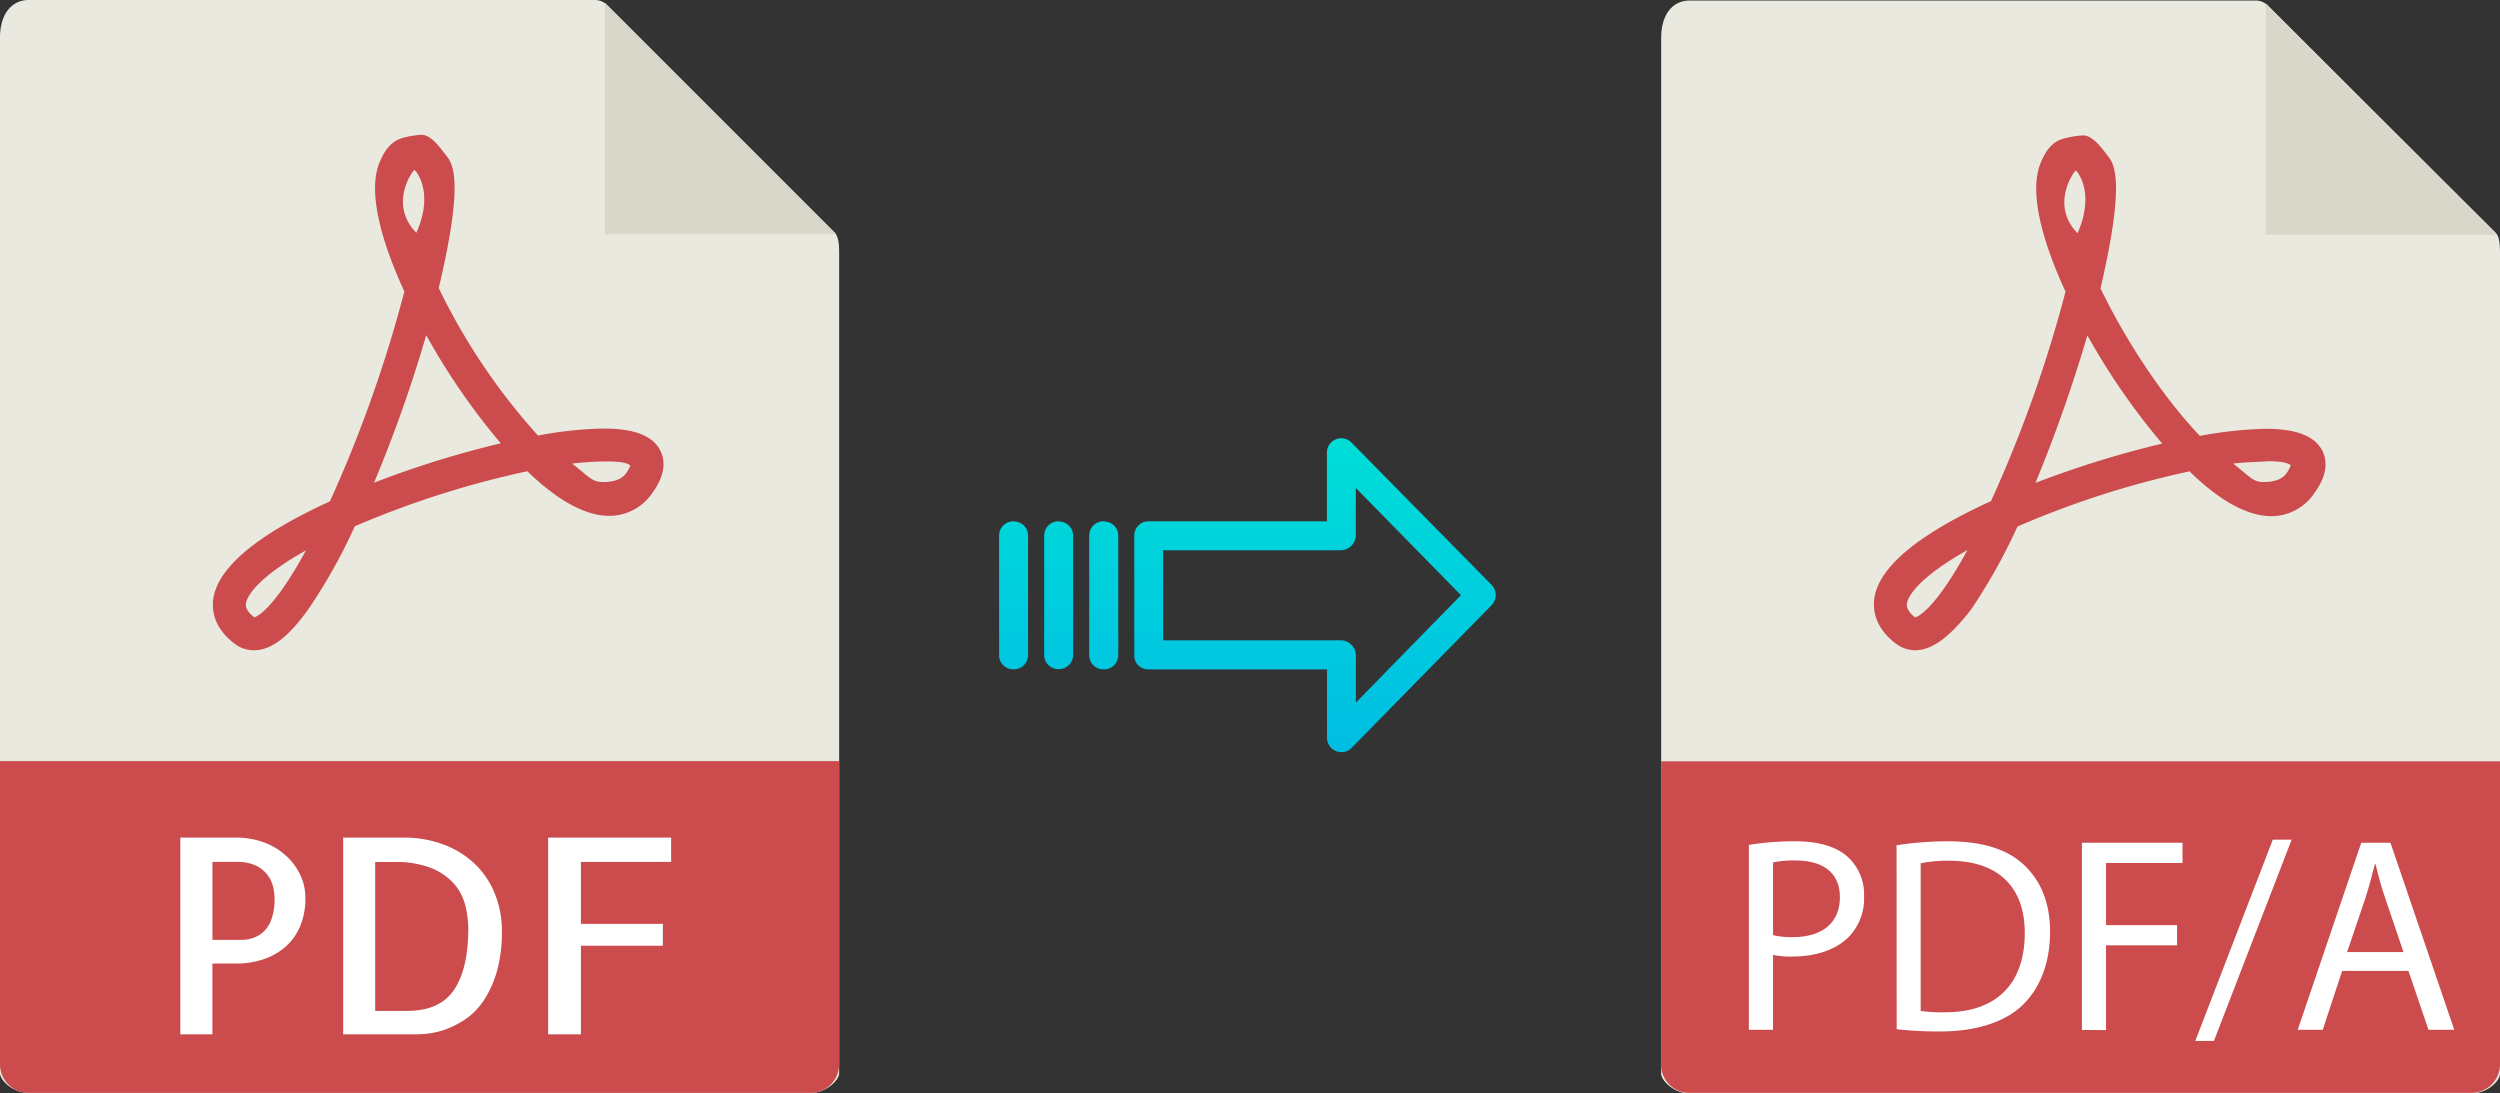<svg xmlns="http://www.w3.org/2000/svg" xmlns:xlink="http://www.w3.org/1999/xlink" viewBox="0 0 457.51 200.1"><rect x="0" y="0" width="457.51" height="200.1" fill="#333333" stroke="none"/><defs><style>.cls-1{fill:#e9e9e0;}.cls-2{fill:#d9d7ca;}.cls-3{fill:#cc4b4c;}.cls-4{fill:#fff;}.cls-5{fill:url(#linear-gradient);}.cls-6{fill:url(#linear-gradient-2);}.cls-7{fill:url(#linear-gradient-3);}.cls-8{fill:url(#linear-gradient-4);}</style><linearGradient id="linear-gradient" x1="240.62" y1="136.51" x2="240.62" y2="17.31" gradientTransform="matrix(1, 0, 0, -1, 0, 186.59)" gradientUnits="userSpaceOnUse"><stop offset="0" stop-color="#00efd1"/><stop offset="1" stop-color="#00acea"/></linearGradient><linearGradient id="linear-gradient-2" x1="201.97" y1="136.51" x2="201.97" y2="17.31" xlink:href="#linear-gradient"/><linearGradient id="linear-gradient-3" x1="193.73" y1="136.51" x2="193.73" y2="17.31" xlink:href="#linear-gradient"/><linearGradient id="linear-gradient-4" x1="185.48" y1="136.51" x2="185.48" y2="17.31" xlink:href="#linear-gradient"/></defs><title>pdf to pdfa</title><g id="Layer_2" data-name="Layer 2"><g id="Layer_5_Image" data-name="Layer 5 Image"><g id="Layer_2-2" data-name="Layer 2"><g id="Capa_1" data-name="Capa 1"><path class="cls-1" d="M412.83.1H309.18C306.29.1,304,2.4,304,7V196.5c0,1.2,2.3,3.6,5.19,3.6H452.31c2.9,0,5.2-2.3,5.2-3.6V46.37c0-2.49-.3-3.29-.9-3.89L415,1A3.06,3.06,0,0,0,412.83.1Z"/><polygon class="cls-2" points="414.63 0.6 414.63 42.98 456.91 42.98 414.63 0.6"/><path class="cls-3" d="M350.46,119h0a5.94,5.94,0,0,1-3.49-1.2c-3.7-2.8-4.2-5.9-4-8,.6-5.79,7.79-11.89,21.39-18.09A237.17,237.17,0,0,0,378,53.37c-3.6-7.8-7-17.79-4.5-23.69.9-2.1,2-3.7,4.1-4.3a16.82,16.82,0,0,1,3.6-.6c1.8,0,3.4,2.3,4.5,3.7s3.39,4.2-1.3,24.29c4.79,9.9,11.59,20.09,18.19,27a74.16,74.16,0,0,1,12-1.3c5.6,0,9,1.3,10.4,4,1.1,2.19.7,4.79-1.4,7.69a9.47,9.47,0,0,1-7.9,4.3c-4.3,0-9.39-2.7-15-8.2a167.46,167.46,0,0,0-31.49,10.1,104.11,104.11,0,0,1-8.49,15.19C356.76,116.64,353.56,119,350.46,119Zm9.5-18.29c-7.6,4.29-10.7,7.79-11,9.79,0,.3-.1,1.2,1.5,2.5C351.06,112.84,354.16,111.44,360,100.75Zm48.67-15.9c2.9,2.2,3.6,3.4,5.5,3.4.8,0,3.2,0,4.3-1.6a5.55,5.55,0,0,0,.8-1.5c-.4-.2-1-.7-4.2-.7C413.33,84.55,411,84.55,408.63,84.85ZM382,61.37a271.37,271.37,0,0,1-9.5,27,182.38,182.38,0,0,1,23.19-7.19A123.9,123.9,0,0,1,382,61.37Zm-2.1-30.19c-.3.1-4.8,6.3.3,11.5C383.55,35.08,380,31.18,379.85,31.18Z"/><path class="cls-3" d="M452.31,200H309.18a5.16,5.16,0,0,1-5.19-5.12V139.33H457.51V194.8A5.23,5.23,0,0,1,452.31,200Z"/><path class="cls-4" d="M320.05,154.62a52.32,52.32,0,0,1,8.48-.66c4.37,0,7.57,1,9.6,2.85a9.22,9.22,0,0,1,3,7.17,10.11,10.11,0,0,1-2.64,7.31c-2.34,2.49-6.15,3.76-10.47,3.76a14.62,14.62,0,0,1-3.55-.31v13.72h-4.42Zm4.42,16.51a14,14,0,0,0,3.65.36c5.34,0,8.59-2.59,8.59-7.31,0-4.52-3.2-6.71-8.08-6.71a18.19,18.19,0,0,0-4.16.36Z"/><path class="cls-4" d="M347.08,154.68a62.77,62.77,0,0,1,9.39-.72c6.36,0,10.87,1.48,13.87,4.27s4.83,6.75,4.83,12.29-1.73,10.17-4.93,13.32-8.48,4.92-15.14,4.92a68.75,68.75,0,0,1-8-.41ZM351.49,185a26.87,26.87,0,0,0,4.48.25c9.45,0,14.57-5.27,14.57-14.52,0-8.08-4.51-13.21-13.86-13.21a24.45,24.45,0,0,0-5.19.46Z"/><path class="cls-4" d="M381,154.22h18.41v3.71h-14V169.3h13V173h-13v15.5H381Z"/><path class="cls-4" d="M401.75,190.49l14.18-36.83h3.45l-14.22,36.83Z"/><path class="cls-4" d="M428.62,177.69l-3.55,10.77h-4.58l11.63-34.24h5.34l11.68,34.24h-4.72l-3.66-10.77Zm11.23-3.46-3.35-9.86c-.77-2.22-1.28-4.26-1.78-6.24h-.11c-.5,2-1.06,4.12-1.72,6.19l-3.36,9.91Z"/></g></g><path class="cls-1" d="M108.88,0H5.22C2.34,0,0,2.34,0,6.88V196.43C0,197.66,2.34,200,5.23,200H148.35c2.88,0,5.22-2.34,5.22-3.57V46.35c0-2.49-.33-3.29-.92-3.88L111.1.92A3.14,3.14,0,0,0,108.88,0Z"/><polygon class="cls-2" points="110.71 0.54 110.71 42.86 153.03 42.86 110.71 0.54"/><path class="cls-3" d="M46.48,119h0A5.71,5.71,0,0,1,43,117.85c-3.72-2.79-4.22-5.89-4-8,.65-5.81,7.84-11.9,21.38-18.1A240.08,240.08,0,0,0,74,53.35c-3.57-7.76-7-17.82-4.51-23.72.89-2.07,2-3.66,4-4.34a17,17,0,0,1,3.63-.62c1.8,0,3.38,2.32,4.51,3.75s3.44,4.19-1.34,24.29a114.63,114.63,0,0,0,18.17,27,69.32,69.32,0,0,1,12-1.28c5.59,0,9,1.3,10.36,4,1.14,2.22.68,4.82-1.39,7.71a9.5,9.5,0,0,1-7.93,4.26c-4.34,0-9.4-2.75-15-8.16A170.87,170.87,0,0,0,64.93,96.31a100.61,100.61,0,0,1-8.51,15.19C52.76,116.62,49.6,119,46.48,119ZM56,100.71c-7.64,4.29-10.75,7.81-11,9.8,0,.33-.13,1.19,1.54,2.47C47.09,112.81,50.2,111.39,56,100.71Zm48.7-15.87c2.91,2.24,3.62,3.37,5.52,3.37.84,0,3.22,0,4.33-1.57a5.81,5.81,0,0,0,.82-1.48c-.44-.24-1-.71-4.2-.71A55,55,0,0,0,104.69,84.84ZM78,61.34a253.15,253.15,0,0,1-9.55,27,176.8,176.8,0,0,1,23.2-7.21A122.61,122.61,0,0,1,78,61.34ZM75.84,31.11c-.35.12-4.75,6.28.35,11.49C79.58,35.05,76,31.06,75.84,31.11Z"/><path class="cls-3" d="M148.35,200H5.22A5.23,5.23,0,0,1,0,194.77V139.29H153.57v55.48A5.23,5.23,0,0,1,148.35,200Z"/><path class="cls-4" d="M38.88,189.29H33v-36H43.36a14.47,14.47,0,0,1,4.54.73,12.25,12.25,0,0,1,4,2.2,11.39,11.39,0,0,1,2.88,3.54,9.69,9.69,0,0,1,1.1,4.66,12.89,12.89,0,0,1-.92,5,10.54,10.54,0,0,1-2.59,3.74,12,12,0,0,1-4,2.34,15.49,15.49,0,0,1-5.17.83H38.87v13Zm0-31.55V172h5.37a6.27,6.27,0,0,0,2.12-.37,5.39,5.39,0,0,0,1.93-1.19,5.79,5.79,0,0,0,1.41-2.32,10.89,10.89,0,0,0,.54-3.69,10,10,0,0,0-.24-2,5.76,5.76,0,0,0-3.13-4,7.92,7.92,0,0,0-3.61-.7H38.88Z"/><path class="cls-4" d="M91.85,170.29a26.35,26.35,0,0,1-.95,7.6,19,19,0,0,1-2.42,5.27,12.51,12.51,0,0,1-3.29,3.35,16.88,16.88,0,0,1-3.54,1.83,14.28,14.28,0,0,1-3.13.78,20.25,20.25,0,0,1-2.1.17H62.8v-36H73.64a20.52,20.52,0,0,1,8,1.44,16.76,16.76,0,0,1,5.72,3.83A15.77,15.77,0,0,1,90.73,164,18,18,0,0,1,91.85,170.29ZM74.47,185q6,0,8.59-3.81t2.64-11a18.62,18.62,0,0,0-.54-4.45,9.48,9.48,0,0,0-2.07-4,11.08,11.08,0,0,0-4.18-2.89,18,18,0,0,0-6.83-1.1H68.66V185Z"/><path class="cls-4" d="M106.31,157.74v11.33h15v4h-15v16.22h-6v-36h22.51v4.44Z"/></g><g id="Layer_3" data-name="Layer 3"><path class="cls-5" d="M247.33,81a2.62,2.62,0,0,0-4.5,1.85V95.4h-32.6A2.6,2.6,0,0,0,207.58,98v0l0,22a2.47,2.47,0,0,0,.78,1.8,2.58,2.58,0,0,0,1.87.7h32.62V135a2.62,2.62,0,0,0,1.63,2.45,2.53,2.53,0,0,0,1,.2,2.63,2.63,0,0,0,1.89-.8l25.6-26.1a2.65,2.65,0,0,0,0-3.71Zm.8,47.58v-8.63a2.8,2.8,0,0,0-2.7-2.77H212.86V100.7h32.56a2.8,2.8,0,0,0,2.7-2.77V89.3l19.24,19.62Z"/><path class="cls-6" d="M202,95.4h0A2.6,2.6,0,0,0,199.33,98v21.93a2.57,2.57,0,0,0,2.58,2.56H202a2.6,2.6,0,0,0,2.65-2.55V98a2.58,2.58,0,0,0-2.58-2.56Z"/><path class="cls-7" d="M193.74,95.4h0A2.6,2.6,0,0,0,191.09,98v0l0,21.89a2.58,2.58,0,0,0,2.59,2.56h.06a2.6,2.6,0,0,0,2.65-2.55v0l0-21.89a2.58,2.58,0,0,0-2.59-2.56Z"/><path class="cls-8" d="M185.49,95.4h0A2.6,2.6,0,0,0,182.84,98v21.93a2.57,2.57,0,0,0,2.58,2.56h.07a2.6,2.6,0,0,0,2.65-2.55V98a2.58,2.58,0,0,0-2.58-2.56Z"/></g></g></svg>